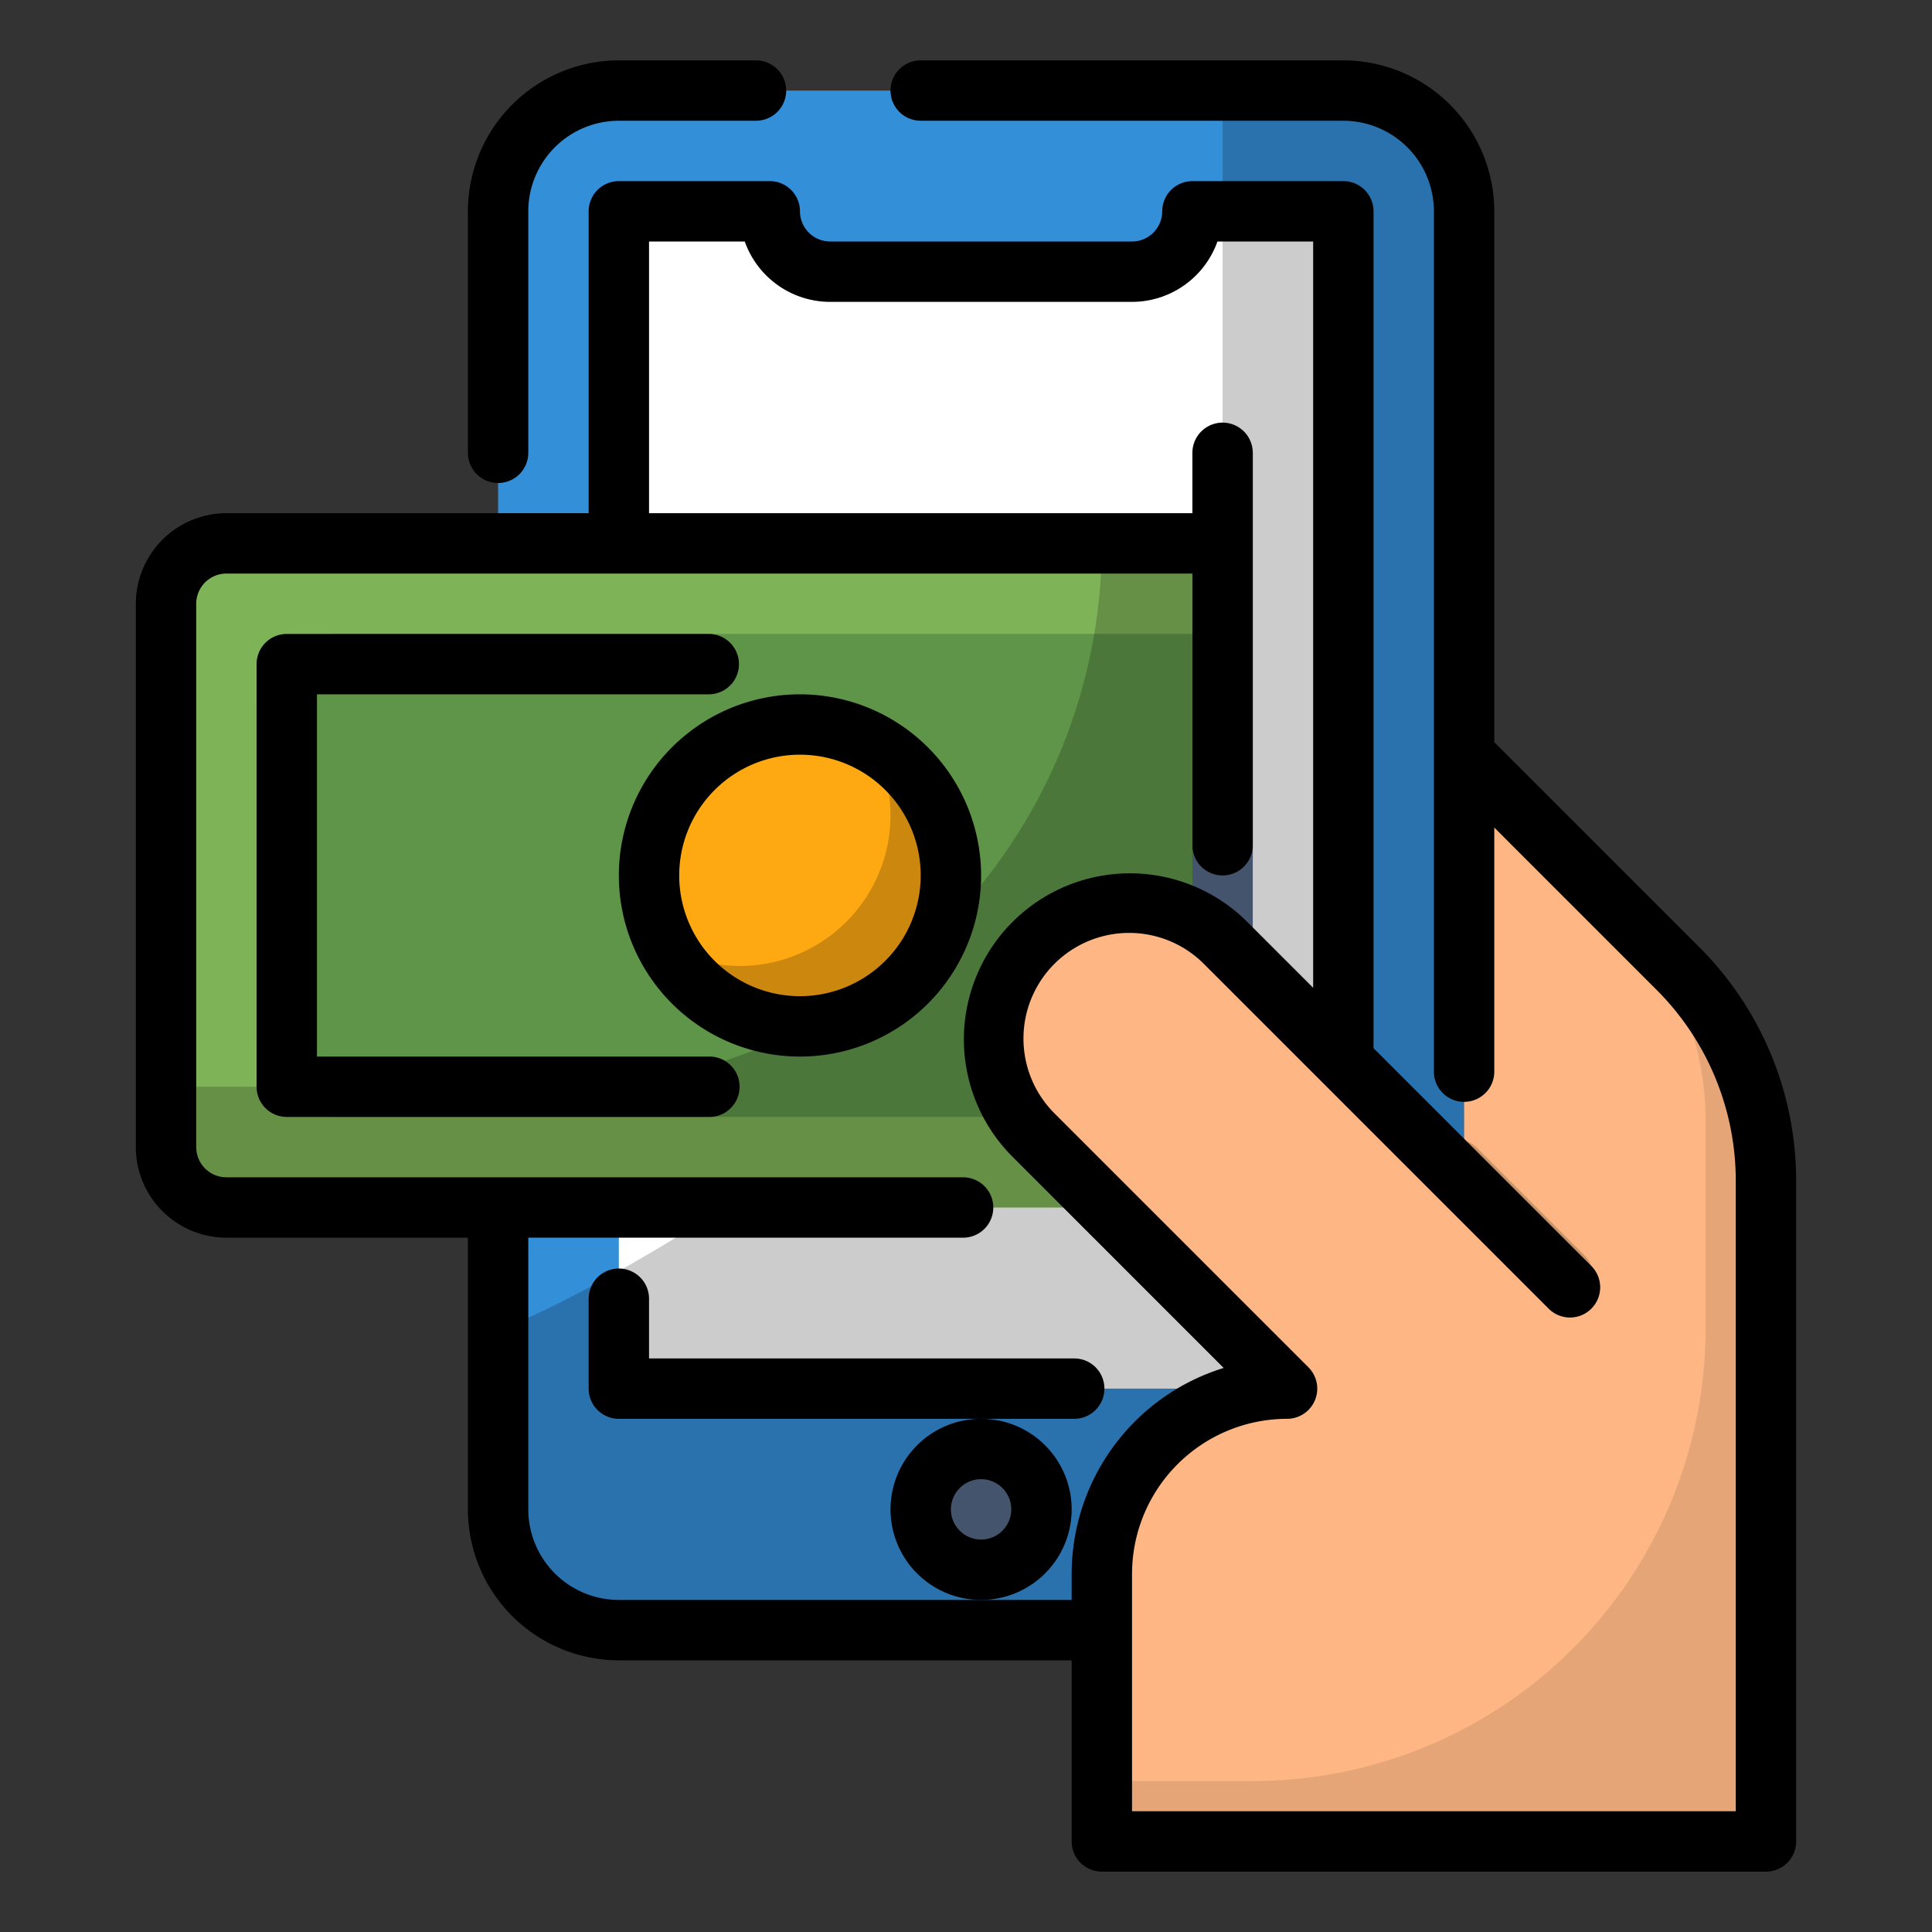 <?xml version="1.0" encoding="UTF-8"?> <svg xmlns="http://www.w3.org/2000/svg" height="512" viewBox="0 0 64 64" width="512"><rect x="0" y="0" width="64" height="64" fill="#333333" stroke="none"/><g id="filled_outline" data-name="filled outline"><rect fill="#348fd9" height="51" rx="4" width="32" x="16.5" y="3"></rect><path d="m39.5 7a2 2 0 0 1 -2 2h-10a2 2 0 0 1 -2-2h-5v39h24v-39z" fill="#fff"></path><path d="m48.5 7v43a3.999 3.999 0 0 1 -4 4h-24a3.999 3.999 0 0 1 -4-4v-6c1.36 0 24-12.12 24-24v-17h4a3.999 3.999 0 0 1 4 4z" opacity=".2"></path><path d="m5.5 22h35v6h-35z" fill="#7a432a"></path><path d="m9.5 32h5v4h-5z" fill="#ffa912"></path><circle cx="32.5" cy="50" fill="#44546c" r="2"></circle><path d="m5.5 18h35v22h-35z" fill="#7eb457"></path><path d="m11 21.5a1.976 1.976 0 0 1 -2.5 1.929v11.141a1.976 1.976 0 0 1 2.429 2.429h29.592l-.022-16h-29.57a1.984 1.984 0 0 1 .071.5z" fill="#5f9548"></path><path d="m36.5 18a18 18 0 0 1 -18 18h-13v4h35v-22z" opacity=".2"></path><circle cx="26.5" cy="29" fill="#ffa912" r="5"></circle><path d="m28.875 24.625a4.945 4.945 0 0 1 .625 2.375 5 5 0 0 1 -5 5 4.945 4.945 0 0 1 -2.375-.625 4.984 4.984 0 1 0 6.749-6.749z" opacity=".2"></path><path d="m39.5 15h2v26h-2z" fill="#44546c"></path><path d="m48.5 39v-14l7.071 7.071a10 10 0 0 1 2.929 7.071v21.858h-22v-8.864a6.136 6.136 0 0 1 6.136-6.136l-8.414-8.414a4.5 4.5 0 0 1 0-6.364 4.5 4.5 0 0 1 6.364 0l11.41 11.41" fill="#feb784"></path><path d="m55.571 32.071-2-2a10 10 0 0 1 2.929 7.071v6.858a15 15 0 0 1 -15 15h-5v2h22v-21.858a10 10 0 0 0 -2.929-7.071z" opacity=".1"></path><rect fill="#feb784" height="7.071" rx="1" transform="matrix(.707 -.707 .707 .707 -13.993 47.218)" width="2" x="49" y="36.965"></rect><rect height="7.071" opacity=".2" rx="1" transform="matrix(.707 -.707 .707 .707 -13.993 47.218)" width="2" x="49" y="36.965"></rect><path d="m16.5 16a1 1 0 0 0 1-1v-8a3.003 3.003 0 0 1 3-3h4.543a1 1 0 0 0 0-2h-4.543a5.006 5.006 0 0 0 -5 5v8a1 1 0 0 0 1 1z"></path><path d="m36.585 46a1 1 0 0 0 -1-1h-14.085v-1.978a1 1 0 0 0 -2 0v2.978a1 1 0 0 0 1 1h15.085a1 1 0 0 0 1-1z"></path><path d="m23.5 35h-13v-12h12.979a1 1 0 0 0 0-2h-13.979a1 1 0 0 0 -1 1v14a1 1 0 0 0 1 1h14a1 1 0 0 0 0-2z"></path><path d="m56.278 31.364-6.778-6.778v-17.586a5.006 5.006 0 0 0 -5-5h-14a1 1 0 0 0 0 2h14a3.003 3.003 0 0 1 3 3v28.5a1 1 0 0 0 2 0v-8.086l5.364 5.364a8.943 8.943 0 0 1 2.636 6.364v20.858h-20v-7.864a5.142 5.142 0 0 1 5.136-5.136 1 1 0 0 0 .707-1.707l-8.414-8.414a3.5 3.5 0 0 1 4.95-4.95l11.41 11.41a1 1 0 1 0 1.414-1.414l-7.203-7.203v-27.722a1 1 0 0 0 -1-1h-5a1 1 0 0 0 -1 1 1.001 1.001 0 0 1 -1 1h-10a1.001 1.001 0 0 1 -1-1 1 1 0 0 0 -1-1h-5a1 1 0 0 0 -1 1v10h-12a3.003 3.003 0 0 0 -3 3v18a3.003 3.003 0 0 0 3 3h8v9a5.006 5.006 0 0 0 5 5h15v6a1 1 0 0 0 1 1h22a1 1 0 0 0 1-1v-21.858a10.929 10.929 0 0 0 -3.222-7.778zm-23.778 21.636h-12a3.003 3.003 0 0 1 -3-3v-9h14.404a1 1 0 1 0 0-2h-24.404a1.001 1.001 0 0 1 -1-1v-18a1.001 1.001 0 0 1 1-1h32v9a1 1 0 0 0 2 0v-13a1 1 0 0 0 -2 0v2h-18v-9h3.171a3.006 3.006 0 0 0 2.829 2h10a3.006 3.006 0 0 0 2.829-2h3.171v24.722l-2.207-2.207a5.5 5.5 0 0 0 -7.778 7.778l7.021 7.022a7.149 7.149 0 0 0 -5.036 6.821v.864z"></path><path d="m26.5 23a6 6 0 1 0 6 6 6.007 6.007 0 0 0 -6-6zm0 10a4 4 0 1 1 4-4 4.004 4.004 0 0 1 -4 4z"></path><path d="m35.5 50a3 3 0 1 0 -3 3 3.003 3.003 0 0 0 3-3zm-3 1a1 1 0 1 1 1-1 1.001 1.001 0 0 1 -1 1z"></path></g></svg> 